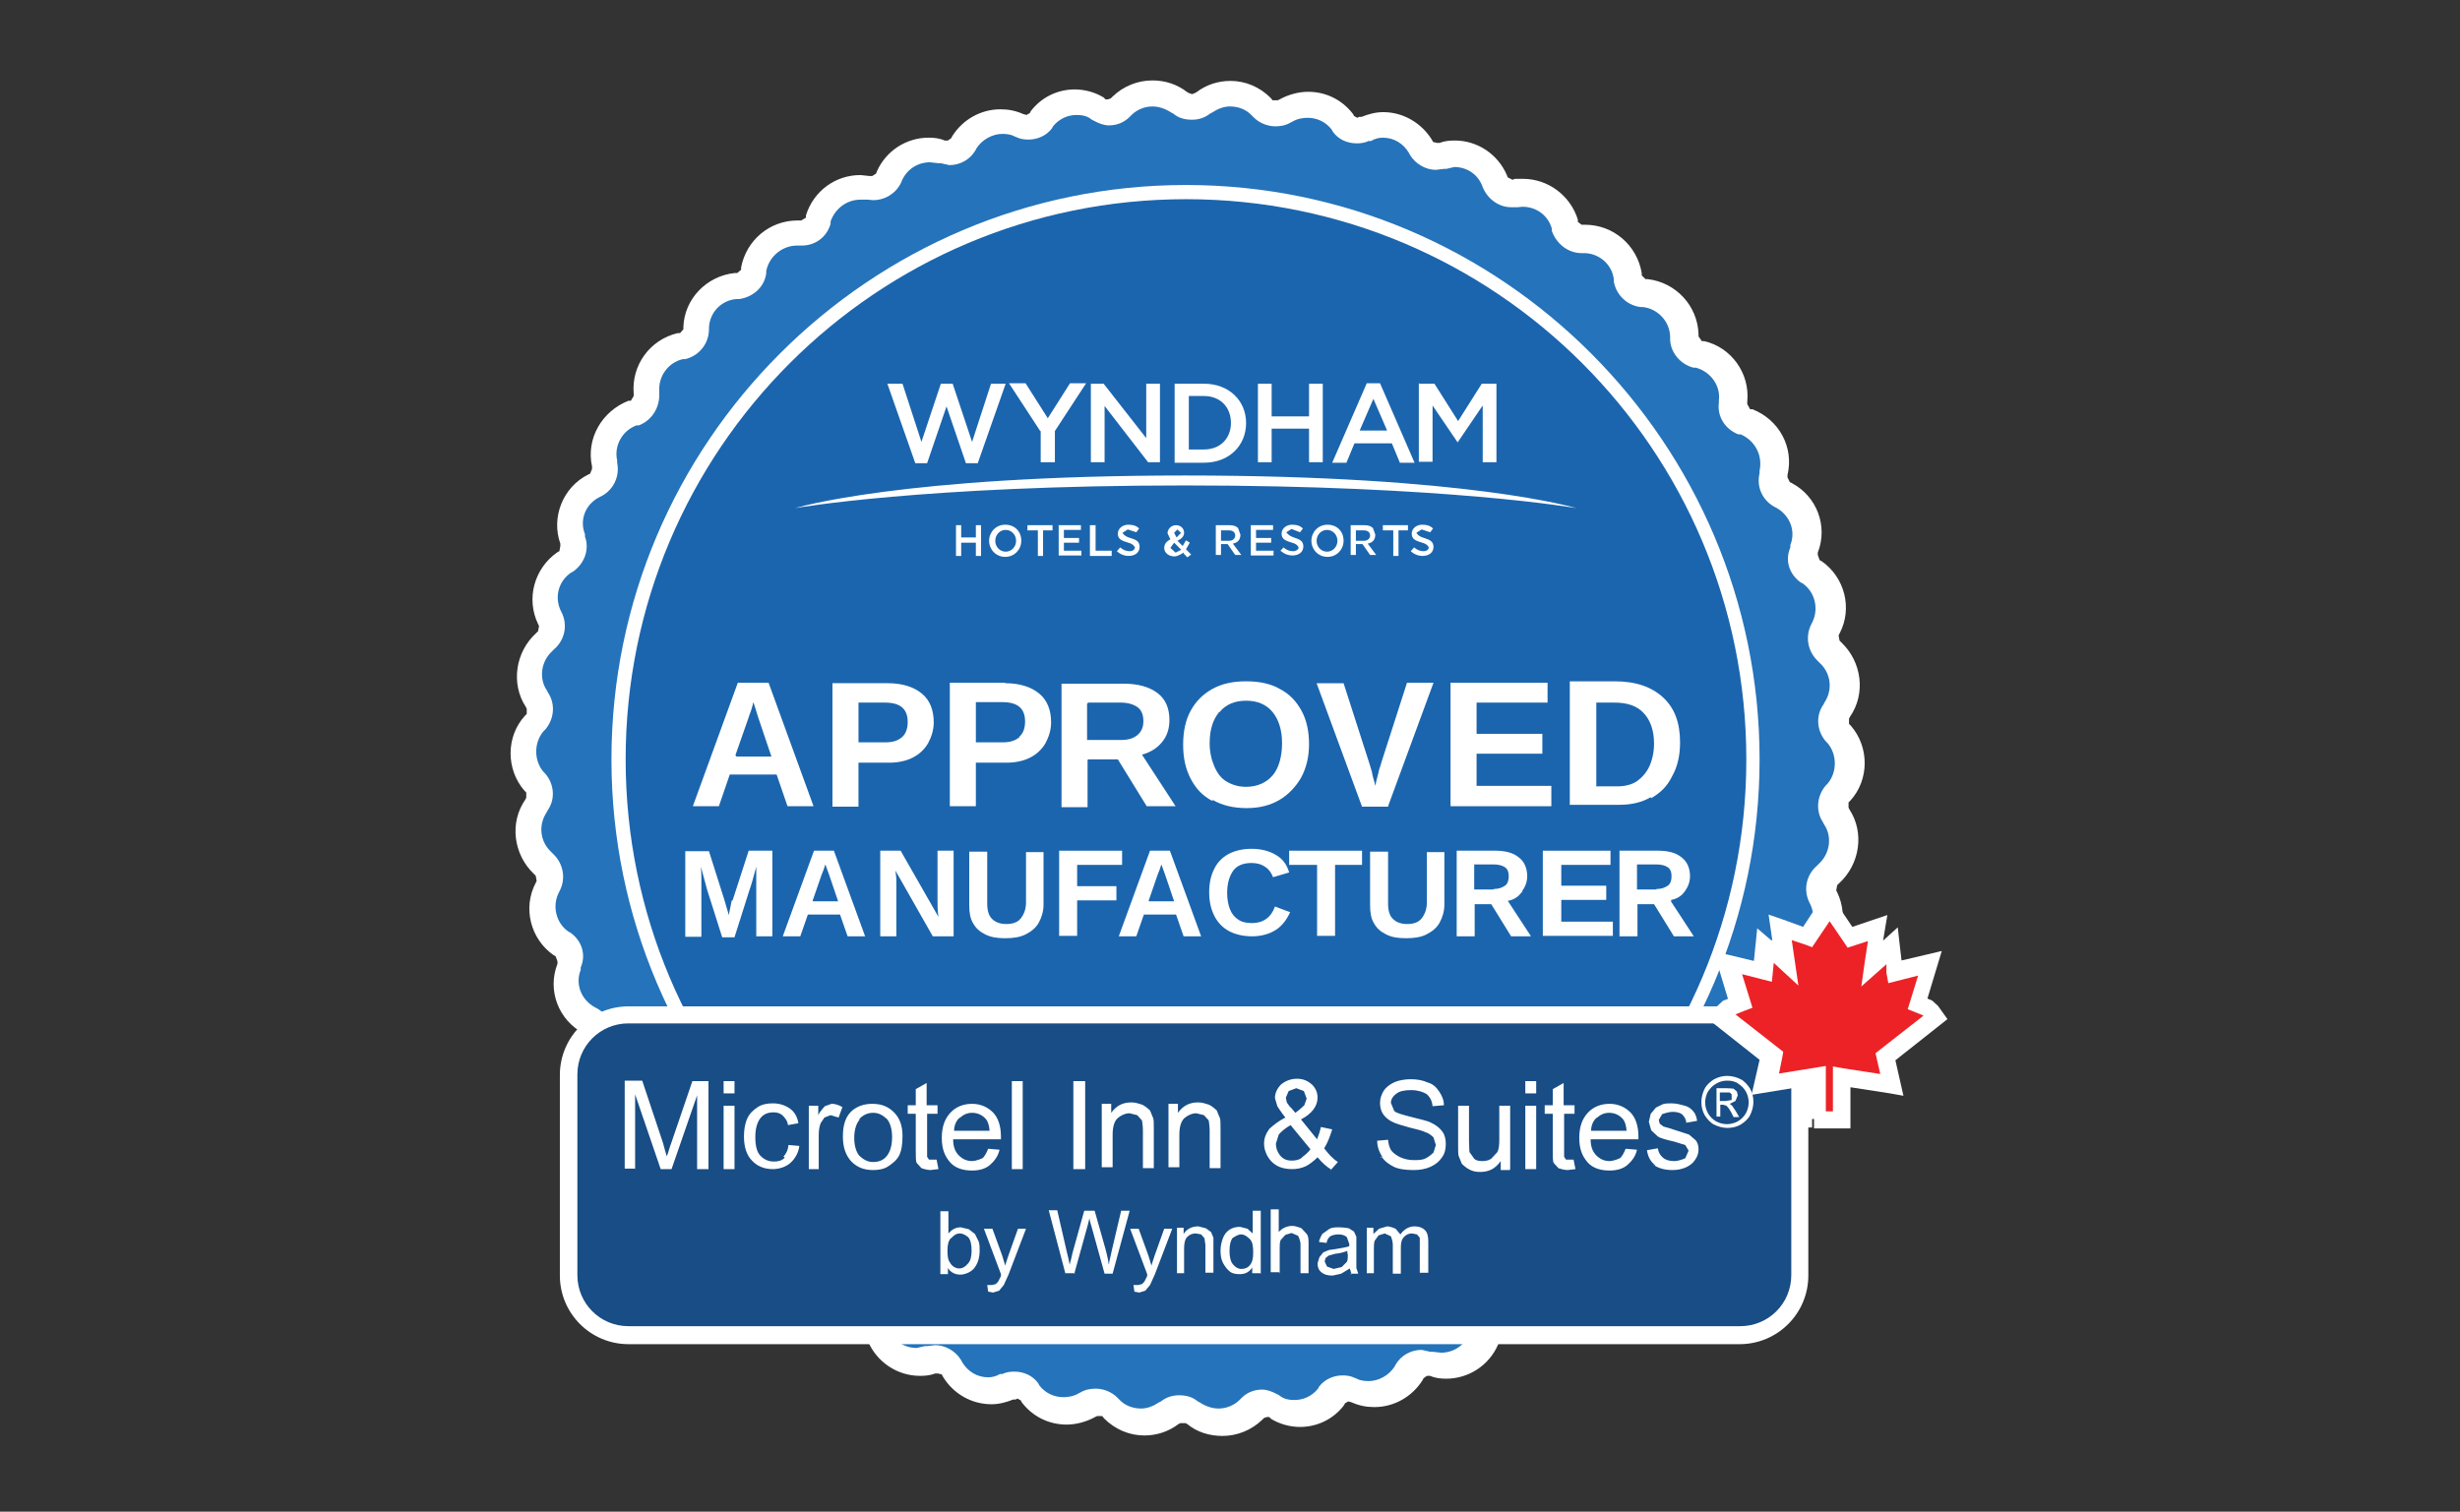 <svg xmlns="http://www.w3.org/2000/svg" id="Layer_2" data-name="Layer 2" viewBox="0 0 51.98 31.95"><rect x="0" y="0" width="51.98" height="31.95" fill="#333333" stroke="none"/><defs><style>      .cls-1 {        fill: #184d85;      }      .cls-2 {        fill: #2573ba;      }      .cls-3, .cls-4 {        fill: #fff;      }      .cls-4, .cls-5 {        fill-rule: evenodd;      }      .cls-6 {        fill: none;        opacity: 0;        stroke: #231f20;        stroke-miterlimit: 10;        stroke-width: .25px;      }      .cls-7 {        fill: #ec2227;      }      .cls-5 {        fill: #1b65ae;      }    </style></defs><g id="Layer_1-2" data-name="Layer 1"><rect class="cls-6" x=".12" y=".12" width="51.73" height="31.7"></rect><g id="Layer_1-2" data-name="Layer 1-2"><g><path class="cls-2" d="M25.77,29.9c-.2,0-.41-.07-.56-.19-.11-.08-.18-.11-.26-.11s-.16.02-.22.07c-.19.14-.38.22-.59.22-.25,0-.48-.1-.66-.28-.1-.11-.19-.14-.29-.14l-.18.05c-.18.11-.34.14-.5.14-.29,0-.55-.13-.73-.36-.1-.13-.2-.18-.32-.18l-.14.02c-.16.06-.28.08-.4.08-.32,0-.63-.18-.79-.46-.08-.16-.22-.22-.34-.22h-.1c-.12.05-.2.06-.29.06-.37,0-.71-.22-.85-.56-.07-.18-.2-.26-.36-.26l-.1-.28v.28h-.13c-.41,0-.78-.28-.89-.67-.06-.2-.2-.31-.36-.31h0c-.53,0-.91-.32-.97-.78-.04-.2-.17-.34-.34-.36-.5-.06-.85-.43-.86-.9,0-.22-.12-.36-.29-.4-.49-.12-.79-.54-.74-.99.02-.22-.07-.37-.23-.42-.47-.18-.72-.63-.62-1.08.05-.2-.02-.37-.18-.46-.44-.24-.63-.72-.48-1.15.07-.2.01-.37-.12-.47-.41-.29-.54-.79-.32-1.2.1-.19.06-.37-.06-.48-.37-.34-.43-.85-.18-1.23.12-.18.11-.36,0-.48-.32-.38-.32-.9-.02-1.25.14-.16.16-.34.06-.48-.28-.42-.2-.93.13-1.23.16-.14.19-.32.12-.47-.23-.46-.08-.96.29-1.21.18-.12.23-.29.18-.44-.17-.48.04-.96.44-1.16.19-.1.26-.26.24-.42-.11-.49.16-.95.59-1.1.2-.07.3-.23.29-.4-.04-.5.26-.92.72-1.02.2-.05.32-.19.34-.35.02-.5.38-.87.84-.92.22-.02.35-.14.37-.31.08-.49.47-.81.92-.81h.08c.17,0,.31-.1.36-.25.13-.43.49-.69.9-.69h.14l.11.02c.14,0,.28-.08.34-.22.17-.37.5-.59.86-.59.08,0,.18.01.26.04.08.02.11.02.14.02.13,0,.25-.06.31-.18.19-.31.49-.48.81-.48.13,0,.25.02.37.07.08.04.14.05.19.05.11,0,.22-.05.29-.13.2-.25.47-.38.75-.38.17,0,.32.05.47.13.1.06.17.07.23.07.1,0,.19-.04.25-.11.2-.2.43-.29.67-.29.2,0,.41.07.56.19.1.08.18.11.26.11s.16-.02.22-.07c.2-.14.4-.22.59-.22.25,0,.48.1.66.28.11.11.19.14.29.14l.18-.05c.18-.11.34-.14.5-.14.29,0,.55.13.73.36.1.12.2.18.32.18l.14-.02c.16-.06.28-.08.4-.08.32,0,.63.18.79.46.08.16.22.22.34.22h.1c.12-.05.2-.06.29-.06.37,0,.71.22.85.56.07.18.2.26.36.26h.1l.13-.02c.41,0,.78.28.89.67.06.2.2.31.36.31h0c.53,0,.91.32.98.78.04.22.17.34.34.36.5.06.85.44.86.9,0,.22.12.36.29.4.49.12.79.54.74.99-.02.22.07.37.23.42.47.18.72.63.62,1.08-.05.2.02.37.18.46.44.24.63.72.48,1.15-.07.2-.01.37.12.47.41.29.54.79.32,1.2-.1.19-.06.37.06.48.37.34.43.85.18,1.23-.12.18-.11.36,0,.48.32.38.32.9.02,1.25-.14.16-.16.34-.06.48.28.42.2.93-.13,1.23-.16.14-.19.32-.12.47.23.46.08.96-.29,1.21-.18.12-.23.29-.18.44.17.48-.04.96-.44,1.16-.19.1-.26.26-.24.42.11.49-.16.95-.59,1.1-.2.07-.3.23-.29.4.04.5-.28.92-.72,1.02-.2.05-.32.19-.34.35-.02.5-.38.87-.84.92-.22.02-.35.14-.37.31-.08.49-.47.81-.91.81h-.08c-.17,0-.31.11-.36.25-.13.43-.49.69-.9.69h-.14l-.11-.02c-.14,0-.28.08-.34.22-.17.37-.5.59-.86.59-.08,0-.18-.01-.26-.04s-.11-.02-.14-.02c-.13,0-.25.07-.31.18-.19.31-.49.48-.81.48-.13,0-.25-.02-.37-.07-.08-.04-.14-.05-.19-.05-.11,0-.22.05-.29.13-.2.25-.47.38-.75.38-.17,0-.32-.05-.47-.13-.1-.06-.16-.07-.23-.07-.1,0-.19.04-.25.11-.2.2-.43.29-.67.29l-.02.02Z"></path><path class="cls-3" d="M24.35,2.25c.14,0,.28.05.4.13l.04.02c.12.1.25.13.4.13s.28-.05.38-.13l.04-.02c.12-.08.25-.13.38-.13.17,0,.34.06.46.19l.04.04c.12.12.29.19.46.19.11,0,.22-.02.32-.08l.04-.02c.1-.06.22-.08.32-.08.19,0,.38.08.51.25l.02.04c.12.17.31.25.51.25.08,0,.17-.01.25-.05h.05c.08-.05.17-.07.25-.07.23,0,.43.12.55.32l.02.04c.12.2.34.32.55.32l.17-.02h.05l.17-.04c.25,0,.49.14.59.4l.02.05c.11.24.34.4.59.4h.14s.1-.01.1-.01c.29,0,.54.18.62.46v.05c.1.28.35.47.63.47h.05c.31,0,.59.23.63.55v.05c.05.29.29.51.57.54h.05c.32.04.56.31.57.62v.05c0,.29.22.54.49.61h.05c.31.08.53.38.49.69v.05c-.04.29.13.56.41.67h.05c.3.13.47.44.4.77v.05c-.07.29.06.57.31.71l.04.02c.29.16.42.49.3.79v.05c-.12.28-.02.57.22.74l.04.02c.26.18.35.54.2.83l-.02.04c-.13.26-.07.57.14.77l.04.04c.24.22.28.57.1.84l-.02.04c-.17.24-.14.56.05.78l.04.04c.2.24.2.61,0,.85l-.04.04c-.19.22-.22.54-.06.78l.02.04c.18.26.13.62-.11.84l-.04.04c-.22.19-.29.5-.16.77l.02.04c.14.29.05.63-.22.81l-.04.02c-.24.17-.35.47-.25.74v.05c.12.3-.01.63-.3.78l-.04.02c-.26.13-.4.42-.34.71v.05c.07.31-.11.63-.41.74h-.05c-.28.11-.44.38-.43.67v.05c.02.32-.19.61-.5.68h-.05c-.29.07-.49.32-.5.61v.05c-.01.32-.26.59-.59.61h-.05c-.29.04-.53.25-.57.54v.05c-.06.31-.34.54-.65.54h-.1c-.29,0-.53.18-.61.46v.05c-.1.28-.35.46-.63.46h-.16s-.11-.01-.11-.01c-.25,0-.48.14-.59.37l-.02.05c-.11.24-.34.38-.59.38l-.18-.02h-.05l-.18-.04c-.22,0-.43.11-.55.31l-.02.04c-.12.19-.34.31-.55.31-.08,0-.18-.01-.25-.05l-.05-.02c-.08-.04-.17-.05-.25-.05-.19,0-.38.08-.5.24l-.02.04c-.13.16-.31.24-.5.24-.11,0-.23-.02-.32-.1l-.04-.02c-.11-.06-.22-.1-.32-.1-.17,0-.32.06-.44.18l-.04.04c-.12.12-.29.18-.44.18-.14,0-.28-.05-.4-.13l-.04-.02c-.12-.1-.25-.13-.4-.13s-.28.05-.38.13l-.04.02c-.12.08-.25.13-.38.13-.17,0-.34-.06-.46-.19l-.04-.04c-.12-.12-.29-.19-.46-.19-.11,0-.22.02-.32.08l-.04.02c-.1.06-.22.08-.32.08-.19,0-.38-.08-.51-.25l-.02-.04c-.12-.17-.31-.25-.51-.25-.08,0-.17.01-.25.05h-.05c-.08.05-.17.07-.25.07-.23,0-.43-.12-.55-.32l-.02-.04c-.12-.2-.34-.32-.55-.32l-.17.02h-.05l-.17.04c-.25,0-.49-.14-.59-.4l-.02-.05c-.11-.24-.34-.4-.59-.4h-.14s-.1.01-.1.01c-.29,0-.54-.18-.62-.46v-.05c-.1-.28-.35-.47-.63-.47h-.05c-.31,0-.59-.23-.63-.55v-.05c-.05-.29-.29-.51-.57-.54h-.05c-.32-.04-.56-.31-.57-.62v-.05c0-.29-.22-.54-.49-.61h-.05c-.31-.08-.53-.38-.49-.69v-.05c.04-.29-.13-.56-.41-.67h-.05c-.3-.13-.47-.44-.4-.77v-.05c.07-.29-.06-.57-.31-.71l-.04-.02c-.29-.16-.42-.49-.3-.79v-.05c.12-.28.02-.57-.22-.74l-.04-.02c-.26-.18-.35-.54-.2-.83l.02-.04c.13-.26.07-.57-.14-.77l-.04-.04c-.24-.22-.28-.57-.1-.84l.02-.04c.17-.24.14-.56-.05-.78l-.04-.04c-.2-.24-.2-.61,0-.85l.04-.04c.19-.22.22-.54.06-.78l-.02-.04c-.18-.26-.13-.62.11-.84l.04-.04c.22-.19.29-.5.16-.77l-.02-.04c-.14-.29-.05-.63.22-.81l.04-.02c.24-.17.35-.47.25-.74v-.05c-.12-.3.01-.63.3-.78l.04-.02c.26-.13.4-.42.34-.71v-.05c-.07-.31.11-.63.41-.74h.05c.28-.11.44-.38.43-.67v-.05c-.02-.32.19-.61.5-.68h.05c.29-.07.49-.32.5-.61v-.05c.01-.32.26-.59.59-.61h.05c.29-.04.53-.25.57-.54v-.05c.06-.31.34-.54.65-.54h.1c.29,0,.53-.18.61-.46v-.05c.1-.28.35-.46.63-.46h.16s.11.01.11.01c.25,0,.48-.14.59-.37l.02-.05c.11-.24.34-.38.59-.38l.18.02h.05l.18.04c.22,0,.43-.11.55-.31l.02-.04c.12-.19.34-.31.55-.31.08,0,.18.01.25.05l.05.02c.08.04.17.05.25.05.19,0,.38-.08.5-.24l.02-.04c.13-.16.31-.24.5-.24.11,0,.23.02.32.1l.04.02c.11.06.22.1.32.1.17,0,.32-.06.44-.18l.04-.04c.12-.12.29-.18.44-.18M24.35,1.7c-.31,0-.61.12-.84.34l-.04.04-.06.02h-.05l-.04-.04c-.18-.11-.4-.17-.61-.17-.37,0-.71.17-.93.46l-.02.04-.07.04-.07-.02c-.16-.07-.31-.1-.48-.1-.42,0-.8.22-1.02.57l-.02.04-.07.05h-.07c-.11-.05-.23-.06-.34-.06-.47,0-.9.28-1.09.71l-.02.05-.08.05h-.06l-.19-.02c-.53,0-.99.34-1.15.85v.05l-.1.06h-.08c-.59,0-1.08.42-1.19.99v.05l-.08.07h-.05c-.6.06-1.07.55-1.09,1.14v.05l-.07.08h-.05c-.59.14-.98.68-.93,1.28v.05l-.06.1h-.05c-.56.22-.9.8-.77,1.39v.05l-.04.1-.04.02c-.53.26-.79.9-.59,1.46v.05l-.02.11-.04.02c-.49.34-.67.98-.41,1.52l.02.04-.02.11-.04.04c-.44.4-.54,1.07-.22,1.56l.02.04v.11l-.04.04c-.4.44-.4,1.13-.01,1.58l.04.04v.11l-.02.04c-.34.49-.25,1.16.18,1.57l.04.04.02.11-.02.04c-.28.53-.11,1.19.38,1.53l.04.02.04.11v.05c-.22.56.02,1.19.55,1.47l.04.02.05.1v.05c-.14.59.18,1.17.74,1.39h.05l.06.11v.05c-.06.59.34,1.15.91,1.28h.05l.07.1v.05c.02.6.48,1.09,1.07,1.16h.05l.08.08v.05c.1.59.6,1.02,1.2,1.02h.06l.08.06v.05c.16.51.63.86,1.16.86h.17l.05-.02h0l.1.05.02.05c.19.44.62.73,1.1.73.11,0,.22-.01.32-.05h.06s.08.02.08.02l.02.04c.22.37.61.59,1.03.59.16,0,.31-.04.46-.1h.05l.04-.02.07.04.02.04c.23.3.57.47.95.47.2,0,.42-.06.6-.16l.04-.02h.11s.04.05.04.05c.23.23.53.36.85.36.26,0,.51-.08.72-.24l.04-.02h.11l.04.02c.2.17.47.25.74.25.31,0,.61-.12.84-.34l.04-.04.06-.02h.05l.04.04c.18.11.4.17.61.17.37,0,.71-.17.93-.46l.02-.04.07-.04.07.02c.16.07.31.1.48.1.42,0,.8-.22,1.02-.57l.02-.04.07-.05h.07c.11.05.23.06.34.06.47,0,.9-.28,1.09-.71l.02-.05.08-.05h.06l.19.02c.53,0,.99-.34,1.15-.85v-.05l.1-.06h.08c.59,0,1.08-.42,1.19-.99v-.05l.08-.07h.05c.6-.06,1.07-.55,1.09-1.14v-.05l.07-.08h.05c.59-.14.98-.68.93-1.28v-.05l.06-.1h.05c.56-.22.89-.8.77-1.39v-.05l.04-.1.04-.02c.53-.26.79-.9.6-1.46v-.05l.02-.11.04-.02c.49-.34.67-.98.41-1.52l-.02-.04.02-.11.04-.04c.44-.4.54-1.07.22-1.56l-.02-.04v-.11l.04-.04c.4-.44.4-1.13.01-1.58l-.04-.04v-.11l.02-.04c.34-.49.25-1.16-.18-1.57l-.04-.04-.02-.11.02-.04c.28-.53.11-1.19-.38-1.53l-.04-.02-.04-.11v-.05c.22-.56-.02-1.19-.55-1.47l-.04-.02-.05-.1v-.05c.14-.59-.18-1.17-.74-1.39h-.05l-.06-.11v-.05c.06-.6-.34-1.15-.91-1.28h-.05l-.07-.1v-.05c-.02-.6-.48-1.09-1.07-1.16h-.05l-.08-.08v-.05c-.1-.59-.6-1.02-1.2-1.02h-.07l-.08-.06v-.05c-.16-.51-.63-.86-1.16-.86h-.17l-.05.02h0l-.1-.05-.02-.05c-.19-.44-.62-.73-1.1-.73-.11,0-.22.01-.32.05h-.06s-.08-.02-.08-.02l-.02-.04c-.22-.36-.61-.59-1.03-.59-.16,0-.31.04-.46.1h-.05l-.04.02-.07-.04-.02-.04c-.23-.3-.57-.47-.95-.47-.2,0-.42.06-.6.16l-.04.02h-.11s-.04-.05-.04-.05c-.23-.23-.53-.36-.85-.36-.26,0-.51.08-.72.24l-.04.02-.05.02-.06-.02-.04-.02c-.22-.17-.47-.25-.74-.25Z"></path><path class="cls-5" d="M25.06,28.04c-6.61,0-11.99-5.38-11.99-11.99s5.38-12,11.99-12,11.99,5.38,11.99,11.99-5.38,11.99-11.99,11.99h0Z"></path><path class="cls-3" d="M25.06,4.21c6.54,0,11.84,5.3,11.84,11.84s-5.3,11.84-11.84,11.84-11.84-5.3-11.84-11.84,5.3-11.84,11.84-11.84M25.06,3.91c-6.69,0-12.14,5.45-12.14,12.14s5.45,12.13,12.13,12.13,12.13-5.45,12.13-12.13S31.74,3.91,25.06,3.91Z"></path><path class="cls-3" d="M17.19,17.04l-.95-2.61h-.65l-.95,2.61h.55l.23-.67h.99l.23.67h.54ZM15.54,15.96l.28-.8s.02-.07.05-.14c.02-.07.04-.13.05-.18l.05.16.05.16.28.83h-.75.01Z"></path><path class="cls-3" d="M18.14,16.12h.65c.19,0,.37-.04.5-.11.14-.07.25-.18.32-.3.07-.13.12-.28.12-.44,0-.26-.08-.47-.25-.61s-.41-.22-.72-.22h-1.17v2.61h.55v-.92h0ZM18.14,14.85h.56c.32,0,.48.13.48.41,0,.14-.04.25-.12.32-.08.07-.19.11-.35.11h-.57v-.85h0Z"></path><path class="cls-3" d="M21.24,14.43h-1.17v2.61h.55v-.92h.65c.19,0,.37-.04.5-.11.14-.07.25-.18.32-.3.07-.13.12-.28.12-.44,0-.26-.08-.47-.25-.61s-.41-.22-.72-.22h0ZM21.54,15.58c-.08.07-.19.11-.35.11h-.57v-.85h.56c.32,0,.48.13.48.41,0,.14-.04.25-.12.32h0Z"></path><path class="cls-3" d="M22.99,16.05h.63l.61.99h.61l-.71-1.09c.18-.05.31-.13.42-.26.11-.13.16-.29.16-.47,0-.25-.08-.44-.25-.57s-.41-.2-.72-.2h-1.31v2.61h.55v-.99h0ZM22.99,14.85h.69c.16,0,.28.04.36.1.08.06.12.16.12.29s-.04.22-.12.29-.19.11-.35.11h-.72v-.77h.01Z"></path><path class="cls-3" d="M25.63,16.91c.19.11.43.17.71.17s.5-.06.69-.17.35-.28.46-.47c.11-.2.17-.44.17-.71s-.05-.51-.16-.71c-.11-.2-.25-.35-.46-.46-.19-.11-.43-.16-.71-.16s-.51.05-.71.16-.35.26-.46.46c-.11.2-.16.44-.16.72s.05.51.16.72.25.36.46.47v-.02ZM25.77,15.05c.13-.16.32-.24.56-.24s.43.08.56.24c.13.16.2.38.2.66s-.07.53-.2.68-.32.24-.56.24c-.16,0-.29-.04-.41-.11s-.2-.18-.26-.32c-.06-.14-.1-.3-.1-.49,0-.29.07-.5.2-.66Z"></path><path class="cls-3" d="M29.33,17.04l.96-2.61h-.56l-.54,1.68s-.02.08-.05.16c-.01.07-.05.18-.08.34-.02-.11-.06-.2-.07-.29-.02-.08-.05-.16-.06-.2l-.54-1.68h-.57l.96,2.61h.56Z"></path><polygon class="cls-3" points="32.78 16.61 31.2 16.61 31.2 15.93 32.59 15.93 32.59 15.51 31.2 15.51 31.2 14.85 32.7 14.85 32.7 14.43 30.65 14.43 30.65 17.04 32.78 17.04 32.78 16.61"></polygon><path class="cls-3" d="M34.89,16.87c.19-.11.34-.25.44-.46.11-.19.17-.43.17-.72,0-.42-.12-.73-.36-.95-.24-.22-.57-.34-1.02-.34h-.95v2.61h1.05c.25,0,.47-.05.66-.16ZM33.73,16.61v-1.76h.38c.28,0,.48.07.62.22s.22.36.22.65c0,.18-.04.35-.1.48s-.16.24-.26.31-.25.11-.41.11h-.47.01Z"></path><path class="cls-3" d="M15.46,19.04l-.02.1-.02.1-.02.1-.05-.17-.05-.17-.32-1.01h-.5v1.81h.34v-1.23c0-.06,0-.14-.01-.25l.13.48.32,1.01h.26l.32-1.01s.04-.11.06-.19.05-.18.08-.29v1.47h.34v-1.81h-.5l-.34,1.05h-.01Z"></path><path class="cls-3" d="M17.2,17.98l-.66,1.81h.37l.16-.46h.68l.16.46h.37l-.66-1.81h-.44.02ZM17.17,19.04l.19-.55.04-.1.04-.12.04.11.04.11.19.56h-.53Z"></path><path class="cls-3" d="M19.81,19.03c0,.11,0,.23.02.35l-.8-1.4h-.43v1.81h.34v-1.21s-.01-.12-.02-.18l.79,1.39h.44v-1.81h-.34v1.04h0Z"></path><path class="cls-3" d="M21.68,19.07c0,.14-.04.25-.11.34s-.18.12-.31.12-.23-.04-.3-.11-.1-.18-.1-.32v-1.1h-.38v1.13c0,.16.02.28.08.38.06.11.14.18.26.24s.25.08.42.08.31-.02.43-.08c.12-.06.22-.14.28-.25.06-.11.1-.24.1-.38v-1.11h-.37v1.09h0Z"></path><polygon class="cls-3" points="22.76 18.28 23.71 18.28 23.71 17.98 22.38 17.98 22.38 19.78 22.76 19.78 22.76 19.03 23.59 19.03 23.59 18.73 22.76 18.73 22.76 18.28"></polygon><path class="cls-3" d="M24.3,17.98l-.66,1.81h.37l.16-.46h.68l.16.46h.37l-.66-1.81h-.44.02ZM24.27,19.04l.19-.55.04-.1.04-.12.04.11.04.11.19.56h-.53Z"></path><path class="cls-3" d="M26.46,19.51c-.12,0-.22-.02-.29-.07-.08-.05-.14-.12-.18-.22s-.06-.22-.06-.35c0-.2.05-.36.13-.47s.22-.16.38-.16c.11,0,.2.02.29.08.08.05.13.12.17.22l.34-.1c-.05-.17-.14-.29-.28-.37-.13-.08-.31-.13-.51-.13-.19,0-.36.04-.49.11s-.24.18-.3.31c-.07.13-.11.3-.11.5s.04.36.11.5.18.25.31.32c.13.07.3.11.49.11s.36-.05.49-.13.24-.22.31-.38l-.32-.12c-.08.23-.25.35-.48.35h0Z"></path><polygon class="cls-3" points="27.24 18.28 27.83 18.28 27.83 19.78 28.21 19.78 28.21 18.28 28.78 18.28 28.78 17.98 27.24 17.98 27.24 18.28"></polygon><path class="cls-3" d="M30.15,19.07c0,.14-.04.25-.11.34s-.18.12-.31.12-.23-.04-.3-.11-.1-.18-.1-.32v-1.1h-.38v1.13c0,.16.02.28.08.38.06.11.14.18.26.24s.25.08.42.08.31-.02.43-.08c.12-.06.22-.14.28-.25s.1-.24.1-.38v-1.11h-.37v1.09h0Z"></path><polygon class="cls-3" points="32.99 19.02 33.94 19.02 33.94 18.72 32.99 18.72 32.99 18.28 34.03 18.28 34.03 17.98 32.6 17.98 32.6 19.78 34.08 19.78 34.08 19.48 32.99 19.48 32.99 19.02"></polygon><path class="cls-3" d="M35.31,19.02c.12-.02.22-.08.29-.18s.11-.2.11-.32c0-.17-.06-.31-.18-.4-.12-.1-.29-.14-.5-.14h-.81v1.81h.38v-.68h.35l.42.68h.42l-.49-.75h.02ZM35,18.8h-.41v-.53h.4c.11,0,.19.02.25.06s.08.11.08.19-.02.16-.08.2-.13.07-.24.07Z"></path><path class="cls-3" d="M32.16,18.84c.07-.1.11-.2.11-.32,0-.17-.06-.31-.18-.4-.12-.1-.29-.14-.5-.14h-.81v1.81h.38v-.68h.35l.42.68h.42l-.49-.75c.12-.02.22-.08.29-.18h.02ZM31.56,18.8h-.41v-.53h.4c.11,0,.19.02.25.06s.08.11.08.19-.02.16-.08.2-.13.07-.24.07Z"></path><rect class="cls-1" x="12.01" y="21.45" width="26.02" height="6.77" rx="1.06" ry="1.06"></rect><path class="cls-3" d="M36.77,21.63c.6,0,1.08.48,1.08,1.08v4.24c0,.6-.48,1.08-1.08,1.08H13.28c-.6,0-1.08-.48-1.08-1.08v-4.24c0-.6.48-1.08,1.08-1.08h23.48M36.77,21.27H13.28c-.8,0-1.45.65-1.45,1.45v4.24c0,.8.65,1.45,1.45,1.45h23.48c.8,0,1.45-.65,1.45-1.45v-4.24c0-.8-.65-1.45-1.45-1.45h.01Z"></path><path class="cls-3" d="M34.94,24.62c.1.07.23.11.4.11.11,0,.2-.02.29-.06.08-.04.14-.08.19-.16.05-.07.07-.14.07-.22s-.02-.14-.06-.19l-.14-.12c-.06-.02-.18-.06-.34-.11-.11-.04-.18-.05-.2-.06l-.08-.06-.02-.08.07-.12s.12-.05.23-.05c.08,0,.16.02.2.06s.08.1.08.17l.23-.04c-.01-.08-.04-.16-.08-.2-.04-.05-.1-.1-.18-.12s-.17-.05-.28-.05c-.07,0-.13,0-.19.02l-.14.07-.11.13-.04.17.05.18.14.13c.06.04.18.07.35.11.12.04.2.06.23.07l.07.12-.07.16s-.13.06-.23.06-.18-.02-.24-.07c-.06-.05-.1-.12-.11-.2l-.23.04c.02.14.08.25.18.32h-.04ZM33.74,23.63c.07-.07.16-.11.26-.11.12,0,.22.05.29.13.05.06.07.14.08.25h-.75c0-.12.05-.22.12-.28ZM34.23,24.48s-.13.06-.22.06c-.11,0-.2-.04-.28-.12s-.12-.19-.12-.34h1.01v-.06c0-.22-.06-.4-.17-.51s-.26-.18-.44-.18-.34.06-.46.19-.18.3-.18.53.06.38.17.51.28.18.47.18c.16,0,.29-.04.38-.12s.17-.18.2-.32l-.24-.02c-.04.1-.08.17-.14.22h.01ZM33.17,24.51h-.08l-.04-.06v-.91s.22,0,.22,0v-.18h-.23v-.47l-.23.13v.34h-.17v.18h.17v.78c0,.13,0,.23.02.26l.1.11s.11.04.19.04l.17-.02-.04-.2h-.1.01ZM32.46,24.71v-1.34h-.23v1.34h.23ZM32.46,23.11v-.26h-.23v.26h.23ZM31.91,24.71v-1.34h-.23v.72c0,.12-.01.2-.04.26l-.13.14c-.06.04-.12.05-.19.05s-.13-.01-.17-.05l-.1-.14s-.01-.12-.01-.24v-.74h-.23v.84c0,.1,0,.17.01.22l.07.17s.08.08.16.12.14.05.23.05c.18,0,.32-.07.43-.23v.19h.2-.01ZM29.19,24.44c.06.1.16.17.26.22s.25.07.42.07c.13,0,.25-.02.36-.07.11-.05.19-.12.24-.2.06-.08.08-.18.08-.28s-.02-.19-.07-.26c-.05-.07-.13-.14-.24-.19-.07-.04-.22-.07-.41-.12s-.32-.08-.37-.13l-.07-.17c0-.07.04-.14.11-.19.07-.06.18-.08.32-.08s.25.04.32.08c.07.06.12.14.13.26l.24-.02c0-.11-.04-.2-.1-.29s-.13-.16-.24-.19c-.11-.05-.23-.07-.36-.07-.12,0-.24.02-.34.06-.11.05-.18.11-.23.18-.05.08-.08.17-.08.26,0,.08.02.17.06.23s.11.13.2.17c.07.04.19.07.36.12.17.04.28.07.34.1.07.02.13.07.17.11l.05.16-.05.16s-.08.08-.16.12-.16.04-.25.04c-.11,0-.2-.02-.29-.06-.08-.04-.14-.08-.19-.14-.04-.06-.06-.13-.07-.23l-.23.02c0,.12.04.24.11.34l-.04.02ZM27.51,24.47c-.07.05-.14.06-.22.06-.11,0-.19-.04-.25-.12s-.08-.16-.08-.24l.06-.19c.05-.06.13-.13.25-.2l.42.51c-.05.07-.11.12-.18.17h0ZM27.26,23.4l-.07-.1-.02-.1.06-.14.16-.06.16.06.06.16-.05.14s-.1.1-.19.16c0,0-.1-.12-.1-.12ZM28.11,24.74l.16-.18c-.11-.07-.2-.17-.29-.29.07-.11.12-.24.17-.4l-.24-.05c-.02.1-.05.18-.08.26l-.34-.42c.23-.12.35-.28.35-.46,0-.11-.04-.2-.12-.28-.08-.07-.18-.12-.31-.12s-.24.04-.34.12c-.08.08-.13.18-.13.29l.05.17s.08.13.17.24c-.14.07-.25.16-.34.24-.07.1-.11.19-.11.31,0,.13.05.25.13.35.11.13.26.19.46.19.11,0,.2-.02.29-.06.08-.04.17-.11.25-.19.1.12.19.2.29.26h-.01ZM24.92,24.71v-.73c0-.17.04-.29.11-.35.07-.06.16-.1.25-.1l.16.04.1.11s.02.12.02.2v.81h.23v-.83c0-.11,0-.18-.01-.22l-.07-.17s-.08-.08-.16-.12c-.07-.02-.14-.05-.23-.05-.19,0-.32.07-.43.22v-.19h-.2v1.34h.23v.02ZM23.51,24.71v-.73c0-.17.04-.29.11-.35.07-.06.16-.1.25-.1l.16.04.1.11s.02.12.02.2v.81h.23v-.83c0-.11,0-.18-.01-.22l-.07-.17s-.08-.08-.16-.12c-.07-.02-.14-.05-.23-.05-.19,0-.32.07-.43.22v-.19h-.2v1.34h.23v.02ZM22.93,24.71v-1.86h-.25v1.86h.25ZM21.61,24.71v-1.86h-.23v1.86h.23ZM20.28,23.63c.07-.07.16-.11.26-.11.12,0,.22.05.29.13.05.06.07.14.08.25h-.75c0-.12.05-.22.12-.28ZM20.76,24.48s-.13.06-.22.06c-.11,0-.2-.04-.28-.12s-.12-.19-.12-.34h1.01v-.06c0-.22-.06-.4-.17-.51s-.26-.18-.44-.18-.34.06-.46.19-.18.3-.18.53.06.38.17.51.28.18.47.18c.16,0,.29-.04.38-.12s.17-.18.2-.32l-.24-.02c-.04.1-.08.17-.14.22h.01ZM19.71,24.51h-.08l-.04-.06v-.91s.22,0,.22,0v-.18h-.23v-.47l-.23.13v.34h-.17v.18h.17v.78c0,.13,0,.23.02.26l.1.11s.11.04.19.04l.17-.02-.04-.2h-.1.01ZM18.16,23.65c.07-.08.17-.13.29-.13s.2.05.29.13c.07.08.11.22.11.38,0,.18-.04.31-.11.4s-.17.13-.29.13-.2-.05-.29-.13c-.07-.08-.11-.22-.11-.38s.04-.3.11-.38h0ZM17.99,24.55c.12.12.26.18.46.18.12,0,.23-.02.32-.08s.18-.13.23-.23.07-.24.07-.41c0-.22-.06-.38-.18-.5s-.26-.18-.46-.18c-.17,0-.31.05-.42.14-.14.12-.2.3-.2.55,0,.23.06.4.18.53ZM17.3,24.71v-.71c0-.1.01-.18.04-.26l.08-.12.13-.05.17.05.08-.22c-.08-.05-.16-.07-.23-.07l-.14.05s-.1.1-.14.19v-.2h-.2v1.34h.23-.01ZM16.58,24.47c-.06.06-.13.08-.23.08-.11,0-.2-.04-.28-.12s-.11-.22-.11-.4.04-.31.11-.4.17-.12.28-.12c.07,0,.14.02.19.07s.1.11.11.2l.22-.04c-.02-.13-.08-.24-.18-.31s-.22-.11-.36-.11c-.12,0-.23.02-.32.08s-.17.13-.22.24-.07.24-.07.38c0,.23.06.4.17.51.11.12.26.18.44.18.14,0,.28-.05.37-.13s.17-.2.19-.36l-.23-.02c-.01.12-.06.2-.11.25h.02ZM15.52,24.71v-1.34h-.23v1.34h.23ZM15.52,23.11v-.26h-.23v.26h.23ZM13.42,24.71v-1.58l.54,1.58h.23l.54-1.56v1.56h.24v-1.86h-.34l-.44,1.29c-.05.13-.07.23-.1.3-.02-.06-.05-.16-.08-.28l-.44-1.32h-.37v1.86h.24-.01Z"></path><path class="cls-3" d="M36.35,23.09h.2l.04.04v.12s-.13.02-.13.02h-.12v-.18h.01ZM36.35,23.6v-.25h.06l.07.02s.06.06.1.14l.05.1h.12l-.07-.12-.08-.12-.05-.04.12-.06.05-.12-.02-.08-.07-.06s-.08-.01-.16-.01h-.2v.6s.1,0,.1,0ZM36.72,22.9c.07.04.13.1.17.17.04.07.06.16.06.23s-.02.16-.06.23c-.04.07-.1.13-.17.17-.07.04-.16.06-.23.06s-.16-.02-.23-.06c-.07-.04-.13-.1-.17-.17-.04-.07-.06-.16-.06-.23s.02-.16.06-.23c.05-.07.1-.13.18-.17.07-.04.14-.06.23-.06s.16.02.23.06h-.01ZM36.22,22.81c-.08.05-.16.12-.2.2s-.07.18-.07.28.02.19.07.28c.05.08.12.16.2.2s.18.07.28.07.19-.02.28-.07c.08-.05.16-.12.2-.2s.07-.18.07-.28-.02-.19-.07-.28c-.05-.08-.12-.16-.2-.2s-.18-.07-.28-.07-.18.02-.28.07Z"></path><path class="cls-3" d="M29.03,26.92v-.5c0-.08,0-.16.02-.2l.08-.11.13-.04.13.06s.04.1.04.17v.62h.17v-.56c0-.1.02-.17.07-.22s.1-.07.17-.07l.1.02.06.07v.74h.18v-.66c0-.11-.02-.19-.07-.24s-.12-.08-.22-.08c-.12,0-.22.06-.3.17l-.1-.12s-.11-.05-.18-.05l-.17.05-.12.11v-.13h-.14v.96h.17-.02ZM28.48,26.5c0,.07,0,.13-.02.17l-.11.11-.17.04-.14-.05-.05-.11.02-.07.06-.05s.07-.02.14-.04c.12-.01.2-.04.26-.06v.06ZM28.53,26.92h.17l-.04-.12v-.66l-.05-.11-.11-.07s-.12-.02-.2-.02-.16,0-.22.04l-.14.1s-.06.1-.07.17l.16.02c.01-.07.05-.12.08-.14s.1-.04.17-.04c.08,0,.14.02.18.06l.05.14v.05c-.06.02-.16.04-.29.06l-.14.02-.12.05-.08.1-.04.13c0,.08.02.14.08.19.06.05.13.07.24.07l.18-.04.18-.11.04.12h-.02ZM27.04,26.92v-.53c0-.07,0-.13.02-.18l.1-.11.13-.04.14.06s.05.1.05.18v.61h.17v-.61c0-.1,0-.17-.04-.22l-.11-.12s-.12-.05-.19-.05c-.12,0-.22.05-.29.13v-.48h-.17v1.33h.18ZM26.04,26.17s.11-.08.18-.08.13.04.19.1.07.16.07.29c0,.12-.02.2-.07.26s-.11.08-.18.08-.13-.04-.18-.1-.07-.16-.07-.28.02-.22.07-.28h-.01ZM26.64,26.92v-1.33h-.17v.48l-.11-.1-.16-.04c-.08,0-.16.02-.22.06-.06.04-.11.1-.14.18s-.05.17-.05.26.01.18.05.26c.04.07.08.13.14.18s.13.06.22.06c.12,0,.2-.05.26-.14v.12h.17ZM25.02,26.92v-.53c0-.12.02-.2.07-.25.05-.05.11-.07.18-.07l.11.02.07.08.02.14v.59h.17v-.74l-.05-.12-.11-.08-.16-.04c-.13,0-.24.05-.31.16v-.13h-.14v.96h.17-.02ZM24.07,27.32l.13-.04.1-.12.1-.22.37-.97h-.17l-.2.56c-.02.07-.05.14-.07.22-.02-.08-.05-.16-.07-.23l-.2-.55h-.18l.36.96v.04l-.06.12-.05.05-.08.02h-.1l.02.14.11.02h0ZM22.7,26.92l.28-1.01.04-.16s.01.07.04.16l.28,1.01h.17l.36-1.33h-.18l-.2.85c-.02.11-.05.2-.06.29-.02-.14-.06-.3-.11-.47l-.19-.67h-.22l-.25.9s-.02.11-.06.24c-.01-.1-.04-.18-.06-.28l-.2-.87h-.18l.35,1.33h.22ZM20.98,27.32l.13-.04.1-.12.1-.22.37-.97h-.17l-.2.56c-.02.07-.05.14-.07.22-.02-.08-.05-.16-.07-.23l-.2-.55h-.18l.36.96v.04l-.06.12-.05.05-.08.02h-.1l.02.14.11.02h0ZM20.1,26.17c.05-.06.11-.1.18-.1s.13.04.18.08c.05.06.07.16.07.28s-.02.22-.08.28c-.05.06-.11.1-.18.1-.08,0-.16-.05-.2-.13-.04-.05-.05-.13-.05-.25s.02-.2.07-.26h.01ZM20.03,26.8c.06.1.16.14.26.14s.22-.05.29-.13c.08-.1.12-.22.12-.38,0-.07,0-.13-.02-.19l-.08-.16-.13-.1-.17-.04c-.11,0-.19.05-.26.13v-.47h-.17v1.33h.16v-.14Z"></path><path class="cls-7" d="M38.4,23.66v-.91l-1.05.17.13-.6-1.05-.83.1-.13s.07-.06.19-.11l.1-.04-.25-.85.74.18.05-.55.42.37-.12-.75.59.2.44-.66.46.66.59-.2-.12.75.42-.37.05.55.74-.18-.25.85.1.04c.13.05.17.06.19.11l.1.13-1.05.83.13.6-1.05-.17v.91h-.59.02Z"></path><path class="cls-3" d="M38.4,23.66h.18v-1.13l-.99.16.07-.34.02-.12-1.15-.9-.12.14.14.11.1-.13h0s.05-.02.12-.05l.1-.04.16-.06-.22-.71.43.11.2.05.04-.4.14.13.38.35-.14-.96.3.1.13.05.37-.55.3.44.08.12.43-.14-.07.46-.07.5.53-.47v.18l.04.22.63-.16-.17.55-.05.16.25.1.12.05h0s-.01-.01-.01-.01h0s-.01.01-.01.01h0l.1.13.14-.11-.12-.14-1.15.9.1.44-.78-.12-.22-.04v.95h-.4v.18h.18-.18v.18h.77v-.87l.84.13.28.05-.17-.75,1.1-.87-.2-.28-.12-.11-.16-.07-.1-.04-.07.17.18.05.35-1.16-.85.2-.04-.34-.04-.36-.31.28.04-.24.05-.3-.74.25-.37-.55-.16-.23-.51.78-.44-.16-.29-.1.08.55-.04-.02-.28-.24-.07.69-.54-.13-.31-.07.35,1.16.18-.05-.07-.17-.1.04-.16.06-.12.11-.1.13-.11.14,1.1.87-.11.48-.06.26,1.1-.18v.87h.18v-.18h.08Z"></path><path class="cls-4" d="M16.8,10.74s2.24-.69,8.24-.69,8.27.69,8.27.69c0,0-2.73-.48-8.27-.48s-8.24.48-8.24.48M20.62,11.1h.11v.65h-.11v-.28h-.31v.28h-.11v-.65h.11v.26h.31v-.26ZM20.9,11.43h0c0-.18.14-.34.34-.34s.34.14.34.34h0c0,.18-.14.34-.34.34s-.34-.16-.34-.34M21.47,11.43h0c0-.13-.1-.23-.22-.23s-.22.1-.22.23h0c0,.13.1.23.22.23s.22-.1.22-.23M21.91,11.21h-.2v-.11h.53v.11h-.2v.54h-.11v-.54h-.01ZM22.36,11.1h.48v.1h-.36v.17h.32v.1h-.32v.17h.37v.1h-.48v-.65.02ZM23.04,11.1h.11v.54h.34v.11h-.46v-.65h.01ZM23.6,11.65l.07-.08c.06.05.12.08.2.08.07,0,.11-.04.11-.08h0s-.02-.07-.14-.1c-.13-.04-.22-.07-.22-.19h0c0-.11.1-.19.22-.19.1,0,.17.02.23.08l-.06.08-.18-.06-.11.07h0s.02.07.16.11.2.08.2.19h0c0,.12-.1.19-.23.19-.1,0-.19-.04-.26-.11M25.01,11.68s-.12.08-.19.08c-.12,0-.22-.07-.22-.18h0c0-.08.05-.14.13-.18l-.06-.13h0c0-.08.07-.17.18-.17.1,0,.17.07.17.16h0c0,.08-.06.13-.14.17l.11.11.07-.12.08.05-.08.14.11.11-.08.06-.08-.08h.01ZM24.95,11.61l-.14-.14-.08.11h0l.11.1.12-.06M24.95,11.26h0l-.07-.07-.07.07h0l.05.1.1-.1M25.69,11.1h.29c.08,0,.14.02.18.06l.05.14h0c0,.11-.06.17-.16.19l.18.24h-.13l-.16-.23h-.14v.23h-.11v-.65h0ZM25.97,11.43c.08,0,.13-.05.13-.11h0c0-.07-.05-.11-.13-.11h-.17v.22h.17ZM26.42,11.1h.48v.1h-.36v.17h.32v.1h-.32v.17h.37v.1h-.48v-.65.02ZM27.05,11.65l.07-.08c.06.05.12.08.2.08.07,0,.12-.04.12-.08h0s-.02-.07-.14-.1c-.13-.04-.22-.07-.22-.19h0c0-.11.1-.19.22-.19.1,0,.17.02.23.08l-.06.08-.18-.07-.11.07h0s.04.07.16.11c.13.04.2.08.2.19h0c0,.12-.1.19-.23.19-.1,0-.19-.04-.26-.11M27.71,11.43h0c0-.18.14-.34.34-.34s.34.14.34.34h0c0,.18-.14.34-.34.34s-.34-.16-.34-.34M28.26,11.43h0c0-.13-.1-.23-.22-.23s-.22.1-.22.23h0c0,.13.1.23.22.23s.22-.1.22-.23M28.54,11.1h.29c.08,0,.14.02.18.06l.05.14h0c0,.11-.06.17-.16.19l.18.24h-.13l-.16-.23h-.14v.23h-.11v-.65h0ZM28.82,11.43c.08,0,.13-.05.13-.11h0c0-.07-.05-.11-.13-.11h-.17v.22h.17ZM29.42,11.21h-.2v-.11h.53v.11h-.2v.54h-.11v-.54h-.01ZM29.81,11.65l.07-.08c.06.05.12.08.2.08.07,0,.11-.04.11-.08h0s-.02-.07-.14-.1c-.13-.04-.22-.07-.22-.19h0c0-.11.1-.19.22-.19.1,0,.17.02.23.08l-.06.08-.18-.06-.11.07h0s.02.07.16.11c.13.04.2.08.2.19h0c0,.12-.1.19-.23.19-.1,0-.19-.04-.26-.11M18.76,8.11h.31l.4,1.23.41-1.23h.25l.41,1.23.4-1.23h.31l-.59,1.68h-.25l-.41-1.2-.41,1.2h-.25l-.59-1.68h.01ZM21.98,9.11l-.66-1.01h.35l.47.74.47-.74h.34l-.66,1.01v.66h-.3v-.66ZM23.04,8.11h.28l.9,1.15v-1.15h.29v1.66h-.25l-.92-1.19v1.19h-.29s0-1.66,0-1.66ZM24.82,8.11h.62c.53,0,.89.36.89.83h0c0,.48-.36.84-.89.84h-.62s0-1.66,0-1.66ZM25.44,9.5c.35,0,.57-.24.57-.56h0c0-.34-.23-.57-.57-.57h-.32v1.13h.32ZM26.58,8.11h.29v.69h.79v-.69h.29v1.66h-.29v-.71h-.79v.71h-.29v-1.66ZM28.88,8.1h.28l.73,1.68h-.31l-.17-.41h-.79l-.17.41h-.3s.73-1.68.73-1.68ZM29.31,9.1l-.29-.67-.29.67h.57ZM30,8.11h.31l.5.79.5-.79h.31v1.66h-.29v-1.2l-.53.78h0l-.53-.78v1.19h-.29v-1.66h0Z"></path></g></g></g></svg>